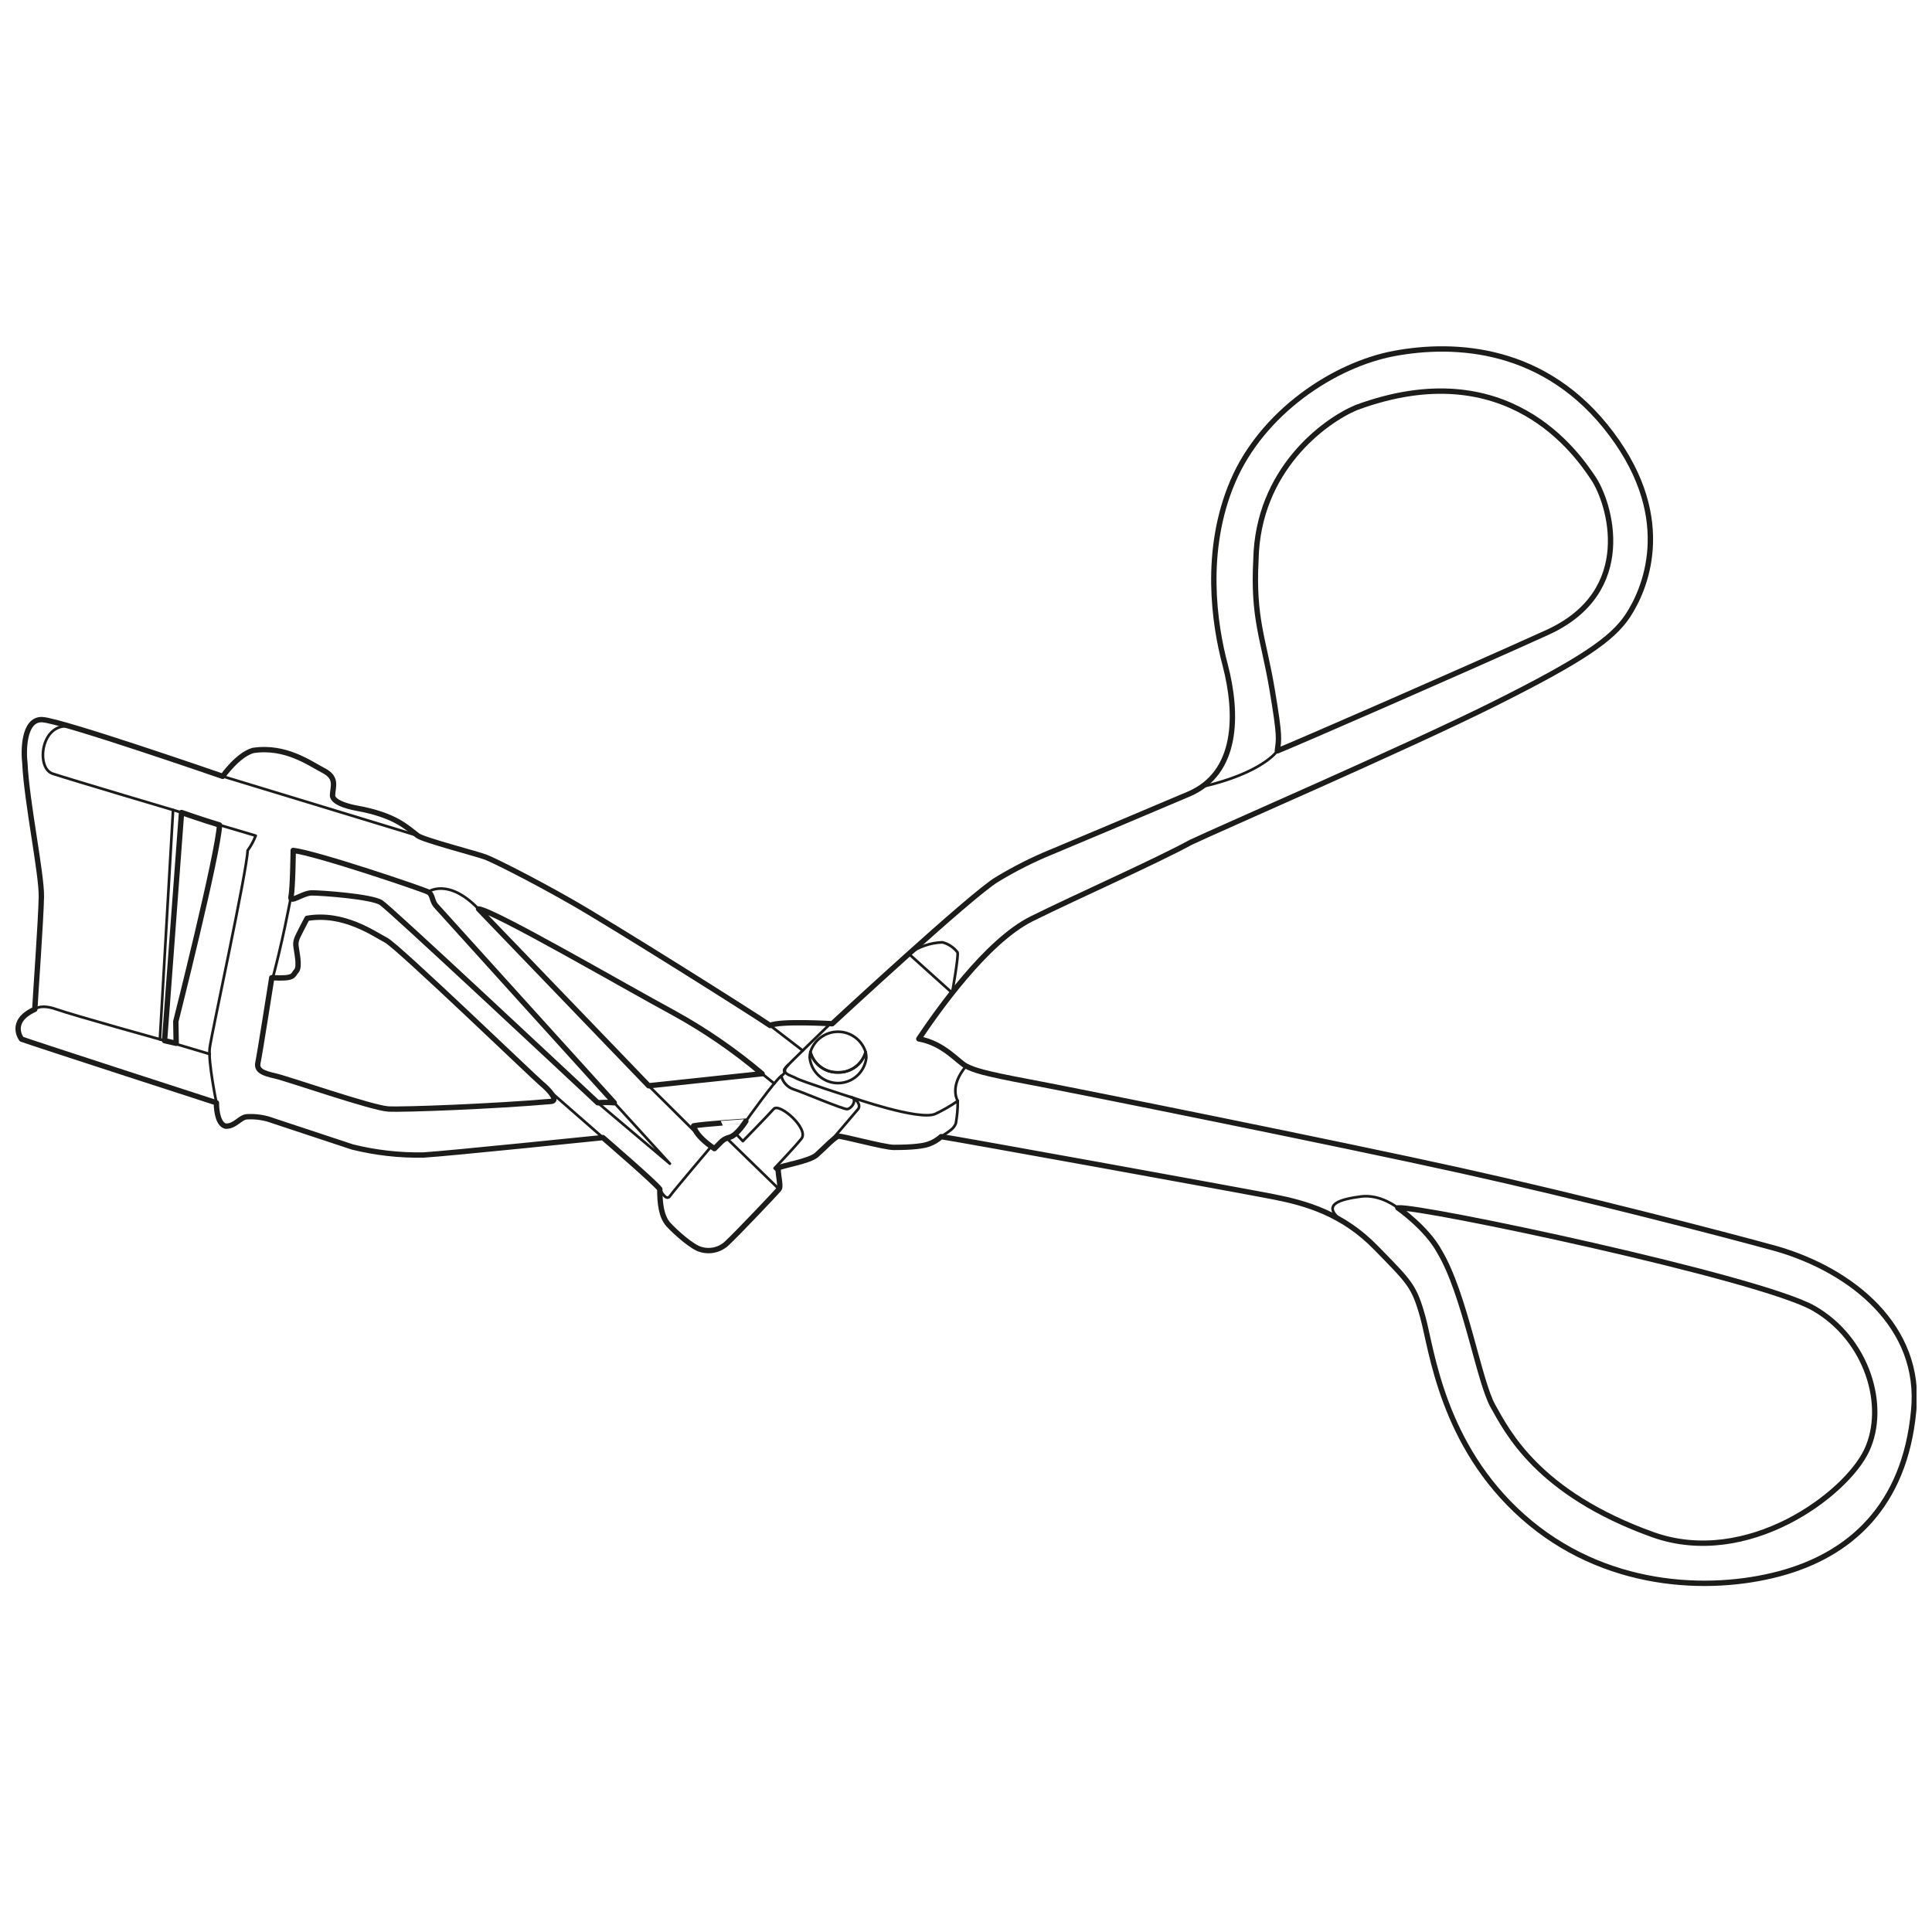 <?xml version="1.0" encoding="UTF-8"?>
<!-- Uploaded to: SVG Repo, www.svgrepo.com, Generator: SVG Repo Mixer Tools -->
<svg width="800px" height="800px" version="1.1" viewBox="144 144 512 512" xmlns="http://www.w3.org/2000/svg">
 <defs>
  <clipPath id="a">
   <path d="m148.09 235h503.81v330h-503.81z"/>
  </clipPath>
 </defs>
 <g clip-path="url(#a)">
  <path transform="matrix(1.42 0 0 1.42 148.09 235.78)" d="m3.61 123.74c0.16-2.999 1.15-16.741 1.23-21 0.08-4.26-2.749-17.74-3.079-24.99-0.25-2-0.33-8.249 3.25-8.079 3.58 0.168 33.669 10.58 33.669 10.58s2.79-4.001 5.66-4.829c6.089-0.919 10.591 2.41 13.169 3.75 2.581 1.34 1.75 2.911 1.67 4.579-0.08 1.67 4.411 2.419 4.411 2.419 7.341 1.329 9.391 3.58 11.499 5.159 1.169 0.839 11.169 3.42 12.671 4.001 1.5 0.581 8.249 3.921 16.001 8.34 7.751 4.419 34.079 21 37.081 23.081 1.75-0.919 11.59-0.33 11.59-0.33s26.16-24.25 30.749-26.919v-0.003c3.274-1.989 6.703-3.72 10.25-5.168 4.001-1.659 16.251-6.83 25.499-10.751 9.251-3.921 9.251-14.911 6.83-24.159-2-7.501-4.081-21.251 1.42-34.17 5.5-12.922 18.912-21.831 30.16-23.923 11.251-2.091 28.251-1.329 40.501 14.999 12.25 16.331 6.001 29.5 3.09 33.919-2.911 4.419-8.67 8.329-24.839 16.419-16.171 8.09-51.909 23.581-56.749 25.909-6.909 3.75-21.08 9.999-29.66 14.251-8.579 4.251-17.839 17.591-21.091 22.42 4.67 0.831 7.341 4.331 8.83 5.08 1.491 0.751 3.17 1.34 11.59 2.92 8.42 1.579 58.169 11.579 80.749 16.581 22.58 5 49.251 11.92 58.92 14.589 14.08 4.081 27.161 14.581 25.579 30.251-1.67 17.83-11.92 26.911-25.081 30.411s-32.75 2.749-47.84-10.66c-15.09-13.411-16.999-31.17-18.659-37.169-1.659-6.001-2.501-6.579-8.75-13.001-6.249-6.42-13.089-8.329-19-9.501-5.91-1.169-60.591-11.081-62.17-11.251v0.006c-0.677 0.608-1.469 1.079-2.331 1.379-1.5 0.55-4.67 0.619-6.499 0.619s-9.669-2.171-10.341-2.08c-0.669 0.091-2.749 2.331-4.081 3.5-1.329 1.169-6.499 2-7 2.369-0.501 0.369 0.501 3.379 0 4.001-0.501 0.619-7.87 8.379-9.62 9.999v0.003c-1.307 1.31-3.23 1.791-5 1.249-1.5-0.369-4.631-3.12-6.001-4.62-1.37-1.5-1.629-4.001-1.629-6.629-0.751-1.12-10.621-9.62-10.621-9.62s-29.131 2.999-33.501 3.25h0.003c-4.463 0.08-8.918-0.424-13.249-1.5l-14.749-4.881h-0.003c-1.593-0.608-3.299-0.864-5-0.751-1.249 0.129-2.13 1.78-3.88 1.75-1.249-0.25-1.75-2.369-1.75-4.37 0 0-34.37-11.13-36.371-11.879 0 0-2.521-3.291 2.471-5.55zm0 0" fill="none" stroke="#1c1c1a" stroke-linecap="round" stroke-linejoin="round"/>
 </g>
 <path transform="matrix(1.42 0 0 1.42 148.09 235.78)" d="m31 87.001-3.17 42.581 2.171 0.501-0.072-4.083s7.911-31.33 8.161-36.671c-3.329-0.999-7.091-2.328-7.091-2.328zm0 0" fill="none" stroke="#1c1c1a" stroke-linecap="round" stroke-linejoin="round"/>
 <path transform="matrix(1.42 0 0 1.42 148.09 235.78)" d="m47.84 117.83s-2.251 14.339-2.581 15.841c-0.33 1.5 0.999 2 3.25 2.501 2.251 0.501 18.081 6.001 21.08 6.161 2.999 0.16 19.839-0.501 30.339-1.409 1.579-0.091-0.421-2.251-1.75-3.341s-26.751-25.579-28.999-26.751c-2.251-1.169-7.919-5.25-14.749-4.081-1.67 3.25-2.171 3.921-2.091 5 0.08 1.079 0.839 4.001 0.091 4.829-0.748 0.828-0.25 1.5-4.59 1.249zm0 0" fill="none" stroke="#1c1c1a" stroke-linecap="round" stroke-linejoin="round"/>
 <path transform="matrix(1.42 0 0 1.42 148.09 235.78)" d="m51.84 94.081s-0.08 7.171-0.41 8.591c-0.33 1.42 2.16-0.669 3.91-0.669s11.169 0.669 12.919 1.83 33.999 31.341 40.421 37.339v-0.003c1.024-0.077 2.055-0.077 3.079 0 0 0-31.25-34.5-33.33-36.841-0.751-0.911-0.501-2-1.42-2.501-0.919-0.498-20.83-7.248-25.169-7.746zm0 0" fill="none" stroke="#1c1c1a" stroke-linecap="round" stroke-linejoin="round"/>
 <path transform="matrix(1.42 0 0 1.42 148.09 235.78)" d="m86.431 105 31.751 33 21.16-2.251-0.003 0.003c-5.082-4.301-10.58-8.087-16.408-11.301-9.171-4.95-33.671-19.201-36.5-19.451zm0 0" fill="none" stroke="#1c1c1a" stroke-linecap="round" stroke-linejoin="round"/>
 <path transform="matrix(1.42 0 0 1.42 148.09 235.78)" d="m126.57 145.48s0.129 1.75 3.88 4.251c1.439-1.381 1.5-1.75 2.87-2.13 1.37-0.38 2.999-2.999 2.999-2.999 0.003-0.003-8.318 0.567-9.749 0.878zm0 0" fill="none" stroke="#1c1c1a" stroke-linecap="round" stroke-linejoin="round"/>
 <path transform="matrix(1.42 0 0 1.42 148.09 235.78)" d="m250.26 11.42c-6.001 2.51-18.419 11.661-18.749 28.41-0.581 10.921 1.42 14.749 2.999 24.09 1.579 9.339 1.249 9.331 0.999 11.579 3.329-1.329 33.421-14.421 50.33-22.079 16.909-7.66 11.67-24.25 8.67-28.749-2.999-4.502-15.998-23.672-44.249-13.252zm0 0" fill="none" stroke="#1c1c1a" stroke-linecap="round" stroke-linejoin="round"/>
 <path transform="matrix(1.42 0 0 1.42 148.09 235.78)" d="m258 160.79s5.379 3.75 7.751 8.131c4.749 7.87 7.38 24.25 9.999 28.87s8.249 16.251 29.88 24c17.621 6.249 35.999-7.501 39.871-15.75 3.869-8.249 0.129-20.75-9.87-26.501-10.002-5.751-73.74-19.25-77.631-18.749zm0 0" fill="none" stroke="#1c1c1a" stroke-linecap="round" stroke-linejoin="round"/>
 <path transform="matrix(1.42 0 0 1.42 148.09 235.78)" d="m31 87.001s-20.819-6.172-24.068-7.25c-3.25-1.079-2.13-9.999 3.599-8.731" fill="none" stroke="#1c1c1a" stroke-linecap="round" stroke-linejoin="round" stroke-width=".5"/>
 <path transform="matrix(1.42 0 0 1.42 148.09 235.78)" d="m36.261 132.08-8.42-2.501s-17.079-4.749-20.161-5.839c-3.079-1.09-4.07 0-4.07 0" fill="none" stroke="#1c1c1a" stroke-linecap="round" stroke-linejoin="round" stroke-width=".5"/>
 <path transform="matrix(1.42 0 0 1.42 148.09 235.78)" d="m37.51 141.17s-1.579-7.669-1.249-10.25c0.33-2.581 6.92-32.841 7.08-36.841v0.003c0.619-0.848 1.123-1.772 1.5-2.752l-6.75-2" fill="none" stroke="#1c1c1a" stroke-linecap="round" stroke-linejoin="round" stroke-width=".5"/>
 <path transform="matrix(1.42 0 0 1.42 148.09 235.78)" d="m29.42 86.53-2.46 42.81" fill="none" stroke="#1c1c1a" stroke-linecap="round" stroke-linejoin="round" stroke-width=".5"/>
 <path transform="matrix(1.42 0 0 1.42 148.09 235.78)" d="m166.73 113.38 8.09 7.281s1.249-7 0.999-7.559v-0.003c-0.702-0.919-1.692-1.577-2.809-1.871-2.262 0.077-4.449 0.825-6.279 2.152zm0 0" fill="none" stroke="#1c1c1a" stroke-linecap="round" stroke-linejoin="round" stroke-width=".5"/>
 <path transform="matrix(1.42 0 0 1.42 148.09 235.78)" d="m258 160.79s-3.25-2.619-6.92-2.119c-3.671 0.501-7.74 1.431-3.36 4.639" fill="none" stroke="#1c1c1a" stroke-linecap="round" stroke-linejoin="round" stroke-width=".5"/>
 <path transform="matrix(1.42 0 0 1.42 148.09 235.78)" d="m235.51 75.499s-2.691 4.1-14.099 6.719" fill="none" stroke="#1c1c1a" stroke-linecap="round" stroke-linejoin="round" stroke-width=".5"/>
 <path transform="matrix(1.42 0 0 1.42 148.09 235.78)" d="m172.76 147.5c1.731-1.131 2.419-1.579 2.749-2.501 0.248-1.376 0.363-2.771 0.352-4.169-1.323 0.922-2.721 1.731-4.183 2.419-2.999 1.351-15.841-3.17-15.841-3.17 1.23 0.421 2 1.56 1.42 2.281-0.581 0.721-5.58 6.521-5.58 6.521" fill="none" stroke="#1c1c1a" stroke-linecap="round" stroke-linejoin="round" stroke-width=".5"/>
 <path transform="matrix(1.42 0 0 1.42 148.09 235.78)" d="m136.32 144.6s5.36-7.52 6.609-8.431c1.249-0.911 0-0.669 0.831-1.59 0.831-0.919 8.34-8.181 8.34-8.181" fill="none" stroke="#1c1c1a" stroke-linecap="round" stroke-linejoin="round" stroke-width=".5"/>
 <path transform="matrix(1.42 0 0 1.42 148.09 235.78)" d="m142.93 136.17c0.289 1.183 1.169 2.13 2.331 2.501 2 0.66 9.331 3.8 9.999 3.69 0.669-0.11 1.659-1.271 1.079-2.099 0 0-9.661-3.09-10.66-3.679s-3.131-0.809-1.469-2.46" fill="none" stroke="#1c1c1a" stroke-linecap="round" stroke-linejoin="round" stroke-width=".5"/>
 <path transform="matrix(1.42 0 0 1.42 148.09 235.78)" d="m175.86 140.83s-1.7-2.661 1.56-6.499" fill="none" stroke="#1c1c1a" stroke-linecap="round" stroke-linejoin="round" stroke-width=".5"/>
 <path transform="matrix(1.42 0 0 1.42 148.09 235.78)" d="m134.43 146.92 1.329 1.409s4.67-4.78 5.751-6.001c1.079-1.219 6.67 3.72 5.17 5.561-1.5 1.841-5 5.5-5 5.5l0.699 0.66" fill="none" stroke="#1c1c1a" stroke-linecap="round" stroke-linejoin="round" stroke-width=".5"/>
 <path transform="matrix(1.42 0 0 1.42 148.09 235.78)" d="m132.75 147.8 9.76 9.49" fill="none" stroke="#1c1c1a" stroke-linecap="round" stroke-linejoin="round" stroke-width=".5"/>
 <path transform="matrix(1.42 0 0 1.42 148.09 235.78)" d="m109.64 147.67-10.2-8.912" fill="none" stroke="#1c1c1a" stroke-linecap="round" stroke-linejoin="round" stroke-width=".5"/>
 <path transform="matrix(1.42 0 0 1.42 148.09 235.78)" d="m108.68 141.17 13.461 11.37-10.382-11.37" fill="none" stroke="#1c1c1a" stroke-linecap="round" stroke-linejoin="round" stroke-width=".5"/>
 <path transform="matrix(1.42 0 0 1.42 148.09 235.78)" d="m120.26 157.29s1.131 2.38 1.879 1.31c0.751-1.07 7.721-9.281 7.721-9.281" fill="none" stroke="#1c1c1a" stroke-linecap="round" stroke-linejoin="round" stroke-width=".5"/>
 <path transform="matrix(1.42 0 0 1.42 148.09 235.78)" d="m118.18 138 10.211 10.131" fill="none" stroke="#1c1c1a" stroke-linecap="round" stroke-linejoin="round" stroke-width=".5"/>
 <path transform="matrix(1.42 0 0 1.42 148.09 235.78)" d="m139.34 135.75 2.27 1.83" fill="none" stroke="#1c1c1a" stroke-linecap="round" stroke-linejoin="round" stroke-width=".5"/>
 <path transform="matrix(1.42 0 0 1.42 148.09 235.78)" d="m140.84 126.75 6.089 4.681" fill="none" stroke="#1c1c1a" stroke-linecap="round" stroke-linejoin="round" stroke-width=".5"/>
 <path transform="matrix(1.42 0 0 1.42 148.09 235.78)" d="m51.43 102.67s-1.659 9.069-3.849 16.84" fill="none" stroke="#1c1c1a" stroke-linecap="round" stroke-linejoin="round" stroke-width=".5"/>
 <path transform="matrix(1.42 0 0 1.42 148.09 235.78)" d="m153.52 135.5c-2.388 0.074-4.518-1.491-5.162-3.792-0.08 0.327-0.124 0.663-0.129 1.002 0.264 2.719 2.554 4.793 5.286 4.793s5.019-2.075 5.286-4.793c-0.006-0.338-0.05-0.674-0.132-1.002-0.641 2.298-2.765 3.861-5.148 3.792zm0 0" fill="none" stroke="#1c1c1a" stroke-linecap="round" stroke-linejoin="round" stroke-width=".5"/>
 <path transform="matrix(1.42 0 0 1.42 148.09 235.78)" d="m153.52 135.5c2.383 0.069 4.507-1.494 5.148-3.792-0.702-2.254-2.79-3.792-5.154-3.792s-4.452 1.538-5.157 3.792c0.644 2.3 2.774 3.866 5.162 3.792zm0 0" fill="none" stroke="#1c1c1a" stroke-linecap="round" stroke-linejoin="round" stroke-width=".5"/>
 <path transform="matrix(1.42 0 0 1.42 148.09 235.78)" d="m38.679 80.251 36.409 11.078" fill="none" stroke="#1c1c1a" stroke-linecap="round" stroke-linejoin="round" stroke-width=".5"/>
 <path transform="matrix(1.42 0 0 1.42 148.09 235.78)" d="m77.001 101.83s3.72-2.749 9.419 3.17" fill="none" stroke="#1c1c1a" stroke-linecap="round" stroke-linejoin="round" stroke-width=".5"/>
</svg>